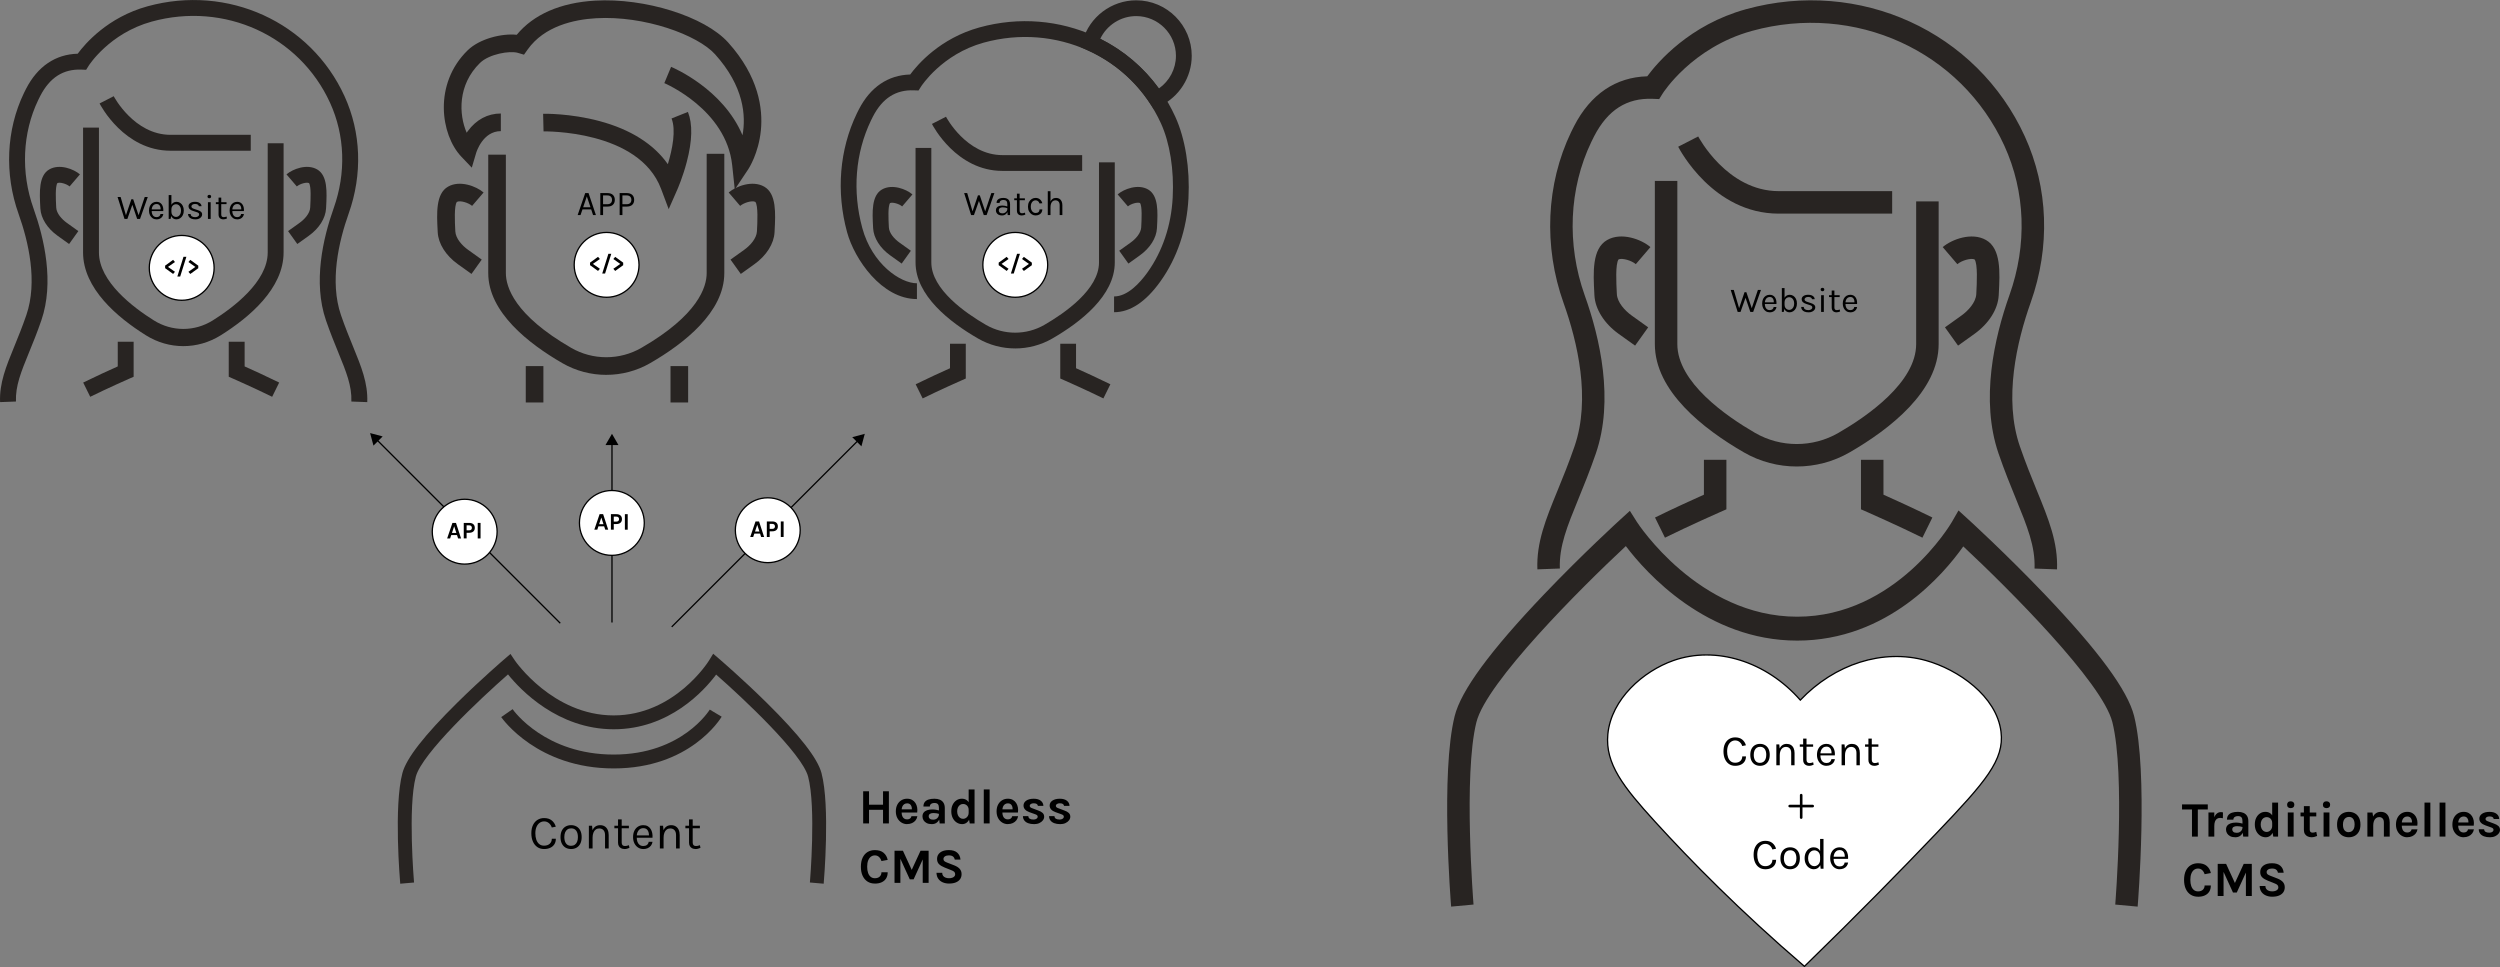 <?xml version="1.0" encoding="UTF-8"?>
<svg id="Ebene_2" data-name="Ebene 2" xmlns="http://www.w3.org/2000/svg" viewBox="0 0 1920 742.85">
  <rect x="0" y="0" width="1920" height="742.85" fill="#808080" stroke="none"/>
  <defs>
    <style>
      .cls-1, .cls-2 {
        stroke-miterlimit: 10;
      }

      .cls-1, .cls-2, .cls-3 {
        stroke: #000;
      }

      .cls-1, .cls-3 {
        fill: none;
      }

      .cls-4 {
        fill: #282422;
      }

      .cls-2 {
        fill: #fff;
      }

      .cls-3 {
        stroke-linecap: round;
        stroke-linejoin: round;
        stroke-width: 2px;
      }
    </style>
  </defs>
  <g id="Ebene_1-2" data-name="Ebene 1">
    <g>
      <g>
        <path class="cls-4" d="M1641.71,696.29l-17.2-1.58c.08-.99,7.94-99.49-2.22-140.09-7.61-30.43-79.48-102.3-114.49-134.97-14.9,21.13-58.16,72.34-127.56,72.34s-115.97-51.89-131.6-72.59c-34.91,32.55-107.12,104.71-114.75,135.21-10.16,40.6-2.3,139.1-2.22,140.09l-17.2,1.58c-.34-4.17-8.2-102.69,2.73-146.39,4.89-19.56,27.3-50.08,68.5-93.29,29.65-31.1,58.38-57.3,58.67-57.56l7.37-6.71,5.41,8.56c.46,.72,47.12,72.74,123.1,72.74s118.17-71.69,118.59-72.41l5.29-9.18,7.69,7.01c.29,.26,29.02,26.47,58.67,57.56,41.2,43.21,63.61,73.72,68.5,93.29,10.93,43.69,3.07,142.21,2.73,146.39Z"/>
        <path class="cls-4" d="M1379.9,358.27c-14.04,0-28.07-3.61-40.59-10.84-31.2-18.01-68.39-47.06-68.39-83.19v-125.28h17.27v125.28c0,29.37,37.44,55.36,59.75,68.24,19.71,11.38,44.21,11.38,63.92,0,22.31-12.88,59.75-38.87,59.75-68.24v-109.56h17.27v109.56c0,36.14-37.19,65.19-68.39,83.19-12.52,7.23-26.56,10.84-40.59,10.84Z"/>
        <path class="cls-4" d="M1503.78,265.44l-10.05-14.04,12.61-9.02c5.31-3.8,11.11-10.13,11.44-16.5l.07-1.42c.35-6.57,1.15-21.83-1.37-25.23-2.69-1.22-9.8,.72-13.24,3.66l-11.23-13.12c6.92-5.92,22.28-11.73,33.29-5.41,11.6,6.66,10.64,24.9,9.79,41l-.07,1.41c-.55,10.61-7.51,21.69-18.63,29.65l-12.61,9.02Z"/>
        <path class="cls-4" d="M1255.75,265.44l-12.61-9.02c-11.12-7.96-18.08-19.04-18.63-29.65l-.07-1.41c-.85-16.1-1.81-34.34,9.79-41,11.01-6.33,26.38-.52,33.29,5.4l-11.23,13.12c-3.44-2.94-10.54-4.88-13.24-3.66-2.52,3.4-1.72,18.66-1.37,25.23l.07,1.42c.33,6.36,6.12,12.69,11.44,16.5l12.61,9.02-10.05,14.04Z"/>
        <path class="cls-4" d="M1476.42,412.94c-18.81-9.28-41.8-19.42-42.03-19.52l-5.16-2.27v-38.04h17.27v26.8c7.98,3.58,23.84,10.77,37.56,17.54l-7.64,15.49Z"/>
        <path class="cls-4" d="M1278.69,412.94l-7.64-15.49c13.71-6.77,29.58-13.96,37.56-17.54v-26.8h17.27v38.04l-5.16,2.27c-.23,.1-23.23,10.24-42.03,19.52Z"/>
        <path class="cls-4" d="M1453.18,164.07h-87.14c-50.35,0-76.12-49.29-77.19-51.39l15.37-7.88c.22,.42,22.15,41.99,61.82,41.99h87.14v17.27Z"/>
      </g>
      <path class="cls-4" d="M1579.79,437.29l-17.26-.64c.63-17.03-5.61-32.29-14.24-53.42-4.12-10.09-8.8-21.52-13.38-34.86-14.19-41.26-3.27-89.03,8.39-121.84,13.65-38.44,12.25-79.13-3.95-114.6-33.3-72.88-114.82-109.98-193.82-88.21-46.21,12.73-68.38,47.74-68.6,48.09l-2.66,4.28-5.03-.2c-19.88-.79-34.54,8.61-44.94,28.76-.72,1.4-1.43,2.82-2.12,4.26-17.22,35.83-19.08,78.84-5.08,118.01,11.68,32.7,22.63,80.3,8.49,121.42-4.59,13.34-9.26,24.77-13.38,34.86-8.64,21.13-14.88,36.39-14.24,53.42l-17.26,.64c-.77-20.75,6.41-38.33,15.51-60.59,4.04-9.88,8.61-21.07,13.04-33.94,12.52-36.39,2.33-79.9-8.42-110-15.54-43.48-13.43-91.34,5.78-131.3,.76-1.58,1.54-3.14,2.34-4.69,12.58-24.39,31.92-37.49,56.13-38.14,7.94-10.78,32.53-39.6,75.85-51.53,87.23-24.03,177.28,17.05,214.12,97.68,18.08,39.57,19.68,84.87,4.52,127.55-10.74,30.22-20.89,73.91-8.33,110.44,4.43,12.87,9,24.06,13.04,33.94,9.1,22.26,16.29,39.84,15.51,60.6Z"/>
    </g>
    <path class="cls-4" d="M632.61,678.68l-10.61-.92c.05-.57,4.9-57.76-1.37-81.33-4.69-17.67-49.03-59.39-70.62-78.35-9.19,12.27-35.88,42-78.68,42s-71.54-30.13-81.18-42.14c-21.54,18.9-66.08,60.79-70.79,78.5-6.26,23.57-1.42,80.76-1.37,81.33l-10.61,.92c-.21-2.42-5.06-59.62,1.68-84.98,3.02-11.36,16.84-29.07,42.25-54.16,18.29-18.05,36.01-33.27,36.19-33.42l4.55-3.9,3.34,4.97c.28,.42,29.06,42.23,75.93,42.23s72.9-41.62,73.15-42.04l3.26-5.33,4.75,4.07c.18,.15,17.9,15.37,36.19,33.42,25.41,25.09,39.24,42.8,42.25,54.16,6.74,25.37,1.89,82.56,1.68,84.98Z"/>
    <path class="cls-4" d="M140.8,265.83c-9.92,0-19.84-2.76-28.68-8.29-22.05-13.78-48.33-36.01-48.33-63.66V98.01h12.2v95.87c0,22.47,26.45,42.36,42.22,52.21,13.93,8.71,31.24,8.71,45.17,0,15.77-9.86,42.22-29.74,42.22-52.21V110.05h12.2v83.83c0,27.65-26.28,49.88-48.33,63.66-8.85,5.53-18.77,8.29-28.68,8.29Z"/>
    <path class="cls-4" d="M228.34,187.4l-7.1-9.92,8.91-6.38c3.75-2.69,7.85-7.16,8.08-11.66l.05-1.01c.24-4.64,.81-15.43-.97-17.83-1.9-.86-6.92,.51-9.35,2.59l-7.94-9.27c4.89-4.18,15.74-8.29,23.53-3.82,8.2,4.71,7.52,17.6,6.92,28.97l-.05,1c-.39,7.49-5.31,15.33-13.17,20.95l-8.91,6.38Z"/>
    <path class="cls-4" d="M53.07,187.4l-8.91-6.38c-7.86-5.62-12.78-13.45-13.17-20.95l-.05-1c-.6-11.37-1.28-24.26,6.92-28.97,7.78-4.47,18.64-.37,23.53,3.82l-7.94,9.27c-2.43-2.08-7.45-3.45-9.35-2.59-1.78,2.4-1.21,13.19-.97,17.83l.05,1.01c.23,4.5,4.33,8.97,8.08,11.66l8.91,6.38-7.1,9.92Z"/>
    <path class="cls-4" d="M209.01,304.74c-13.3-6.56-29.54-13.72-29.7-13.79l-3.64-1.6v-26.88h12.2v18.94c5.64,2.53,16.85,7.61,26.54,12.39l-5.4,10.94Z"/>
    <path class="cls-4" d="M69.29,304.74l-5.4-10.94c9.69-4.78,20.9-9.87,26.54-12.39v-18.94h12.2v26.88l-3.64,1.6c-.16,.07-16.41,7.23-29.7,13.79Z"/>
    <path class="cls-4" d="M192.59,115.76h-61.57c-35.58,0-53.79-34.83-54.55-36.31l10.86-5.57c.15,.3,15.65,29.67,43.69,29.67h61.57v12.2Z"/>
    <path class="cls-4" d="M282.05,308.83l-12.2-.45c.45-12.03-3.96-22.82-10.06-37.75-2.91-7.13-6.22-15.21-9.46-24.63-10.03-29.15-2.31-62.91,5.93-86.1,9.65-27.16,8.66-55.92-2.79-80.98C229.94,27.42,172.33,1.21,116.51,16.59c-32.65,9-48.32,33.74-48.47,33.99l-1.88,3.02-3.55-.14c-14.05-.56-24.41,6.08-31.75,20.33-.51,.99-1.01,1.99-1.5,3.01-12.17,25.32-13.48,55.71-3.59,83.39,8.25,23.1,15.99,56.75,6,85.8-3.24,9.43-6.54,17.51-9.46,24.63-6.1,14.93-10.51,25.72-10.06,37.75l-12.2,.45c-.55-14.66,4.53-27.09,10.96-42.82,2.85-6.98,6.08-14.89,9.21-23.98,8.84-25.72,1.64-56.46-5.95-77.73-10.98-30.73-9.49-64.54,4.09-92.78,.54-1.12,1.09-2.22,1.65-3.31,8.89-17.23,22.56-26.49,39.67-26.95,5.61-7.62,22.99-27.98,53.6-36.41,61.64-16.98,125.27,12.05,151.31,69.03,12.77,27.96,13.91,59.97,3.19,90.14-7.59,21.35-14.76,52.23-5.89,78.05,3.13,9.1,6.36,17.01,9.21,23.98,6.43,15.73,11.51,28.16,10.96,42.82Z"/>
    <path class="cls-4" d="M471.33,590.15c-58.33,0-85.28-37.81-86.4-39.42l8.74-6.09c1,1.42,25.11,34.86,77.67,34.86s73.55-34.18,73.76-34.53l9.15,5.45c-.97,1.62-24.34,39.73-82.91,39.73Z"/>
    <path class="cls-4" d="M465.62,287.9c-11.66,0-23.31-3-33.71-9-25.98-14.99-56.94-39.16-56.94-69.16V118.79h13.54v90.94c0,10.63,6.52,32.24,50.17,57.43,16.62,9.59,37.27,9.59,53.88,0,43.66-25.2,50.17-46.8,50.17-57.43V118.14h13.54v91.59c0,30-30.97,54.17-56.94,69.16-10.4,6-22.06,9-33.71,9Z"/>
    <rect class="cls-4" x="403.79" y="281.16" width="13.54" height="27.94"/>
    <rect class="cls-4" x="514.95" y="281.16" width="13.54" height="27.94"/>
    <path class="cls-4" d="M568.92,210.38l-7.88-11.01,10.54-7.54c4.53-3.24,9.46-8.65,9.75-14.13l.06-1.19c.27-5.17,.99-18.84-1.3-21.47-2.53-1.28-8.84,.66-11.65,3.08l-8.81-10.29c5.68-4.87,18.29-9.65,27.32-4.47,9.46,5.43,8.66,20.53,7.96,33.86l-.06,1.18c-.45,8.73-6.21,17.87-15.39,24.44l-10.54,7.54Z"/>
    <path class="cls-4" d="M362.1,210.38l-10.54-7.54c-9.18-6.57-14.94-15.71-15.39-24.44l-.06-1.17c-.7-13.33-1.5-28.44,7.96-33.87,9.03-5.19,21.64-.39,27.32,4.47l-8.81,10.28c-2.81-2.41-9.12-4.37-11.65-3.07-2.29,2.63-1.57,16.3-1.3,21.48l.06,1.18c.28,5.48,5.22,10.89,9.75,14.13l10.54,7.54-7.88,11.01Z"/>
    <path class="cls-4" d="M513.56,160.65l-5.84-15.57c-17.03-45.41-89.55-44.19-90.28-44.16l-.33-13.54c.84-.02,20.7-.43,43.21,5.59,23.92,6.39,41.79,17.71,52.58,33.12,3.51-11.54,6.39-26.25,2.85-35.1l12.57-5.03c3.69,9.22,3.39,22.16-.89,38.44-3.04,11.58-7.01,20.65-7.18,21.03l-6.7,15.21Z"/>
    <path class="cls-4" d="M564.3,145.51l-1.98-18.63c-4.54-42.77-51.65-62.84-52.12-63.04l5.2-12.5c1.9,.79,39.87,16.98,54.84,52.55,2.76-15.01,1.11-37.62-21.1-62.23-13.37-14.82-54.21-29.83-91.4-27.65-16.86,.98-39.66,5.95-52.51,24.03l-2.81,3.96-4.65-1.39c-6.26-1.88-22.13,.9-29.12,7.71-17.25,16.81-16.33,39.59-10.24,53.61,.26-.38,.53-.76,.81-1.15,6.51-8.9,15.3-13.61,25.43-13.61v13.54c-13.85,0-18.77,16.1-18.98,16.79l-3.33,11.26-8.08-8.49c-15.81-16.68-21.58-55.81,4.93-81.65,9.11-8.87,26.12-13.11,37.67-11.91,12.91-15.63,33.57-24.67,60.09-26.22,38.37-2.24,84.25,12.16,102.24,32.1,23.72,26.29,26.78,51.2,25.17,67.47-1.76,17.82-9.35,29.38-9.67,29.87l-10.39,15.59Z"/>
    <path class="cls-4" d="M779.65,267.6c-9.86,0-19.71-2.54-28.5-7.61-21.9-12.64-48.01-33.04-48.01-58.41V113.63h12.12v87.96c0,20.62,26.28,38.86,41.95,47.91,13.84,7.99,31.04,7.99,44.87,0,15.67-9.04,41.95-27.29,41.95-47.91V124.67h12.12v76.92c0,25.37-26.11,45.77-48.01,58.41-8.79,5.07-18.65,7.61-28.5,7.61Z"/>
    <path class="cls-4" d="M866.62,202.43l-7.06-9.86,8.85-6.34c3.73-2.67,7.8-7.11,8.03-11.58l.05-1.01c.24-4.61,.81-15.33-.96-17.71-1.89-.85-6.88,.5-9.29,2.57l-7.89-9.21c4.85-4.16,15.64-8.24,23.37-3.79,8.14,4.68,7.47,17.48,6.87,28.78l-.05,.99c-.39,7.44-5.27,15.22-13.08,20.81l-8.85,6.34Z"/>
    <path class="cls-4" d="M692.49,202.43l-8.85-6.34c-7.8-5.59-12.69-13.37-13.08-20.81l-.05-.99c-.59-11.3-1.27-24.11,6.87-28.78,7.73-4.44,18.52-.36,23.37,3.8l-7.89,9.21c-2.41-2.06-7.4-3.42-9.29-2.57-1.77,2.38-1.2,13.1-.96,17.71l.05,1c.23,4.47,4.3,8.91,8.03,11.58l8.85,6.34-7.06,9.86Z"/>
    <path class="cls-4" d="M847.41,305.99c-13.21-6.52-29.35-13.63-29.51-13.7l-3.62-1.59v-26.71h12.12v18.81c5.6,2.51,16.74,7.56,26.37,12.31l-5.37,10.87Z"/>
    <path class="cls-4" d="M708.6,305.99l-5.37-10.87c9.63-4.75,20.76-9.8,26.37-12.31v-18.81h12.12v26.71l-3.62,1.59c-.16,.07-16.31,7.19-29.51,13.7Z"/>
    <path class="cls-4" d="M831.1,131.26h-61.18c-35.35,0-53.44-34.6-54.19-36.08l10.79-5.53c.15,.3,15.55,29.48,43.4,29.48h61.18v12.12Z"/>
    <path class="cls-4" d="M855.6,239.79v-12.12c10.29,0,19.69-10.12,25.75-18.6,11.47-16.06,18.14-35.89,19.28-57.34,1.13-21.21-2.17-42.01-9.05-57.06-23.38-51.17-80.61-77.21-136.08-61.93-32.23,8.88-48.01,33.53-48.17,33.78l-1.87,2.98-3.52-.13c-13.93-.56-24.25,6.04-31.55,20.19-.51,.98-1,1.98-1.49,2.99-12.01,24.99-14.37,54.33-6.64,82.63,7.55,27.65,29.21,42.38,41.95,42.38v12.12c-27.03,0-47.99-30.62-53.64-51.31-8.5-31.11-5.87-63.46,7.41-91.08,.53-1.11,1.08-2.2,1.64-3.29,8.83-17.12,22.41-26.33,39.41-26.78,5.58-7.57,22.84-27.8,53.25-36.18,61.24-16.87,124.46,11.97,150.33,68.58,7.66,16.78,11.35,39.64,10.13,62.74-1.26,23.76-8.71,45.8-21.53,63.74-11.23,15.71-23.21,23.68-35.61,23.68Z"/>
    <path class="cls-4" d="M886.04,83.71l-2.89-4.42c-11.78-18-28.45-32.14-48.21-40.87l-4.82-2.13,1.44-5.07c5.17-18.24,22.04-30.98,41.03-30.98,23.52,0,42.66,19.13,42.66,42.64,0,16.41-9.59,31.55-24.43,38.56l-4.77,2.26Zm-41.02-53.95c17.93,8.93,33.34,21.98,45.03,38.16,8.07-5.65,13.07-15.01,13.07-25.04,0-16.83-13.7-30.52-30.54-30.52-11.86,0-22.57,6.95-27.56,17.39Z"/>
    <g>
      <path d="M417.86,652.06c-2.02,0-3.76-.51-5.22-1.53-1.46-1.02-2.59-2.43-3.38-4.24-.79-1.81-1.19-3.91-1.19-6.29,0-2.54,.43-4.69,1.29-6.43,.86-1.74,2.03-3.06,3.51-3.95,1.48-.9,3.14-1.34,4.99-1.34,2.45,0,4.42,.61,5.91,1.84,1.49,1.22,2.52,2.82,3.08,4.78l-3.07,.62c-.47-1.42-1.23-2.56-2.27-3.41-1.04-.85-2.26-1.27-3.64-1.27-1.21,0-2.32,.34-3.33,1.03-1.02,.69-1.84,1.71-2.46,3.08-.62,1.36-.93,3.05-.93,5.06,0,1.83,.25,3.45,.74,4.88,.49,1.42,1.24,2.55,2.23,3.36,.99,.82,2.24,1.22,3.75,1.22,1.81,0,3.25-.49,4.32-1.46s1.6-2.25,1.6-3.84h3.1c0,1.64-.38,3.05-1.13,4.23-.76,1.17-1.81,2.08-3.17,2.71-1.36,.63-2.93,.95-4.72,.95Z"/>
      <path d="M438.61,652.06c-1.57,0-2.97-.35-4.19-1.04s-2.19-1.72-2.89-3.09c-.71-1.36-1.06-3.04-1.06-5.04s.35-3.69,1.06-5.05c.71-1.36,1.67-2.38,2.89-3.08s2.62-1.04,4.19-1.04,2.95,.35,4.17,1.04c1.22,.69,2.19,1.72,2.89,3.08s1.05,3.04,1.05,5.05-.35,3.68-1.05,5.04-1.66,2.39-2.89,3.09c-1.22,.69-2.61,1.04-4.17,1.04Zm-.07-2.48c1.13,0,2.09-.27,2.89-.81,.79-.54,1.39-1.31,1.8-2.31,.41-1,.61-2.18,.61-3.56,0-2.08-.43-3.72-1.3-4.92-.86-1.2-2.15-1.8-3.85-1.8-1.14,0-2.11,.27-2.89,.81s-1.38,1.31-1.79,2.32c-.41,1-.61,2.2-.61,3.59,0,2.06,.44,3.69,1.31,4.88s2.15,1.8,3.84,1.8Z"/>
      <path d="M452.25,651.62v-17.46h2.45l.4,4.02v13.44h-2.85Zm12.42,0v-10.26c0-1.67-.4-2.94-1.2-3.81-.8-.87-1.88-1.31-3.26-1.31-1.05,0-1.95,.29-2.72,.86s-1.36,1.39-1.77,2.46-.62,2.33-.62,3.81h-1.1c0-2.03,.27-3.77,.8-5.2,.54-1.44,1.32-2.53,2.35-3.3,1.03-.76,2.28-1.14,3.75-1.14,1.38,0,2.55,.31,3.53,.92,.98,.62,1.73,1.49,2.26,2.64,.52,1.15,.79,2.5,.79,4.07v10.26h-2.81Z"/>
      <path d="M471.84,636.13v-1.97h11.14v1.97h-11.14Zm7.82,15.92c-.95,0-1.8-.18-2.56-.55-.76-.37-1.35-.91-1.79-1.64-.44-.73-.66-1.64-.66-2.74v-17.82h2.81v17.75c0,1.8,.84,2.7,2.52,2.7,.5,0,.98-.05,1.45-.16,.47-.11,1-.27,1.58-.49l.4,2.05c-.62,.27-1.24,.49-1.85,.66-.61,.17-1.25,.26-1.91,.26Z"/>
      <path d="M494.08,652.06c-1.51,0-2.86-.39-4.05-1.16s-2.12-1.85-2.81-3.22-1.03-2.96-1.03-4.75c0-1.91,.34-3.55,1.02-4.93,.68-1.38,1.62-2.43,2.8-3.17s2.54-1.1,4.06-1.1c1.33,0,2.46,.27,3.4,.8,.94,.54,1.69,1.26,2.26,2.17,.57,.91,.97,1.94,1.2,3.09,.22,1.15,.29,2.34,.19,3.57h-12.64v-1.75h10.76l-.84,.55c.04-.72,0-1.44-.12-2.15-.12-.72-.33-1.38-.65-1.98s-.76-1.09-1.33-1.45c-.57-.37-1.3-.55-2.19-.55-1.12,0-2.06,.29-2.81,.86s-1.32,1.32-1.7,2.26c-.38,.93-.57,1.94-.57,3.02v1.17c0,1.22,.19,2.31,.56,3.27s.93,1.72,1.67,2.28,1.68,.84,2.81,.84,2.06-.27,2.79-.82c.73-.55,1.17-1.36,1.33-2.43h2.96c-.18,1.16-.6,2.15-1.24,2.99-.65,.83-1.47,1.48-2.47,1.93-1,.45-2.12,.68-3.38,.68Z"/>
      <path d="M506.78,651.62v-17.46h2.45l.4,4.02v13.44h-2.85Zm12.42,0v-10.26c0-1.67-.4-2.94-1.2-3.81-.8-.87-1.88-1.31-3.26-1.31-1.05,0-1.95,.29-2.72,.86s-1.36,1.39-1.77,2.46-.62,2.33-.62,3.81h-1.1c0-2.03,.27-3.77,.8-5.2,.54-1.44,1.32-2.53,2.35-3.3,1.03-.76,2.28-1.14,3.75-1.14,1.38,0,2.55,.31,3.53,.92,.98,.62,1.73,1.49,2.26,2.64,.52,1.15,.79,2.5,.79,4.07v10.26h-2.81Z"/>
      <path d="M526.37,636.13v-1.97h11.14v1.97h-11.14Zm7.82,15.92c-.95,0-1.8-.18-2.56-.55-.76-.37-1.35-.91-1.79-1.64-.44-.73-.66-1.64-.66-2.74v-17.82h2.81v17.75c0,1.8,.84,2.7,2.52,2.7,.5,0,.98-.05,1.45-.16,.47-.11,1-.27,1.58-.49l.4,2.05c-.62,.27-1.24,.49-1.85,.66-.61,.17-1.25,.26-1.91,.26Z"/>
    </g>
    <g>
      <path d="M90.27,151.28h2.36l4.38,15.01h-.62l4.49-13.27h1.42l4.43,13.16h-.59l5.02-14.91h2.34l-5.96,16.87h-2.2l-3.89-11.44h.4l-4.03,11.44h-2.2l-5.34-16.87Z"/>
      <path d="M120.21,168.47c-1.11,0-2.1-.28-2.97-.85-.87-.57-1.56-1.36-2.07-2.37-.51-1.01-.76-2.18-.76-3.49,0-1.41,.25-2.61,.75-3.63,.5-1.01,1.19-1.79,2.06-2.33s1.87-.81,2.99-.81c.98,0,1.81,.2,2.5,.59s1.24,.93,1.67,1.6,.71,1.43,.88,2.28c.17,.85,.21,1.72,.14,2.63h-9.29v-1.29h7.91l-.62,.4c.03-.53,0-1.06-.09-1.58-.09-.53-.24-1.01-.48-1.46-.23-.44-.56-.8-.98-1.07-.42-.27-.96-.4-1.61-.4-.82,0-1.51,.21-2.07,.63-.56,.42-.97,.97-1.25,1.66-.28,.68-.42,1.43-.42,2.22v.86c0,.9,.14,1.7,.41,2.4,.27,.71,.68,1.27,1.23,1.68,.55,.41,1.24,.62,2.07,.62s1.52-.2,2.05-.6,.86-1,.98-1.79h2.18c-.13,.85-.44,1.58-.91,2.2s-1.08,1.09-1.81,1.42c-.73,.33-1.56,.5-2.48,.5Z"/>
      <path d="M129.55,168.15v-18.32h2.09v15.31l-.62,3.01h-1.48Zm5.88,.32c-.86,0-1.64-.22-2.33-.67-.69-.45-1.24-1.1-1.65-1.97-.41-.86-.61-1.92-.61-3.16h.81c0,.83,.17,1.54,.52,2.13,.34,.59,.79,1.03,1.34,1.34,.55,.31,1.12,.46,1.72,.46,.69,0,1.32-.2,1.89-.59,.57-.39,1.03-.96,1.38-1.69,.34-.73,.52-1.61,.52-2.63s-.17-1.86-.51-2.59c-.34-.72-.8-1.28-1.38-1.67-.58-.39-1.22-.58-1.93-.58-.61,0-1.18,.15-1.73,.45-.54,.3-.98,.74-1.32,1.32s-.5,1.3-.5,2.15h-.81c0-1.22,.2-2.26,.6-3.12,.4-.86,.95-1.52,1.66-1.97,.71-.46,1.53-.69,2.47-.69,1.01,0,1.94,.27,2.79,.81,.85,.54,1.52,1.31,2.03,2.32,.51,1,.77,2.19,.77,3.56s-.26,2.58-.78,3.59c-.52,1.02-1.21,1.8-2.08,2.36-.87,.56-1.82,.84-2.86,.84Z"/>
      <path d="M150.08,168.47c-1.24,0-2.28-.18-3.12-.53s-1.46-.84-1.89-1.46c-.43-.62-.66-1.34-.68-2.14h2.01c.04,.81,.37,1.43,.99,1.83,.61,.41,1.45,.61,2.5,.61,.56,0,1.07-.09,1.53-.27,.47-.18,.84-.42,1.11-.74,.28-.31,.42-.67,.42-1.06,0-.5-.18-.9-.55-1.18-.37-.29-.95-.54-1.76-.75l-2.5-.81c-1.08-.34-1.91-.81-2.49-1.4-.58-.6-.87-1.31-.87-2.14,0-1.04,.46-1.87,1.37-2.5s2.11-.94,3.6-.94c1.58,0,2.8,.32,3.67,.97,.87,.64,1.32,1.45,1.36,2.42h-2.07c-.08-.56-.37-.99-.86-1.28-.49-.29-1.19-.44-2.09-.44s-1.55,.19-2.03,.58c-.49,.39-.73,.82-.73,1.3,0,.89,.76,1.54,2.28,1.96l2.55,.86c1.1,.33,1.94,.77,2.53,1.3,.59,.54,.88,1.22,.88,2.06,0,.64-.21,1.25-.63,1.83-.42,.57-1.02,1.04-1.79,1.4-.77,.36-1.68,.54-2.74,.54Z"/>
      <path d="M160.75,152.27c-.43,0-.77-.12-1.02-.37-.25-.25-.38-.57-.38-.97s.13-.71,.38-.94c.25-.23,.59-.35,1.02-.35s.77,.12,1.02,.35c.25,.23,.38,.55,.38,.94s-.13,.73-.38,.97c-.25,.25-.59,.37-1.02,.37Zm-1.05,15.87v-12.86h2.09v12.86h-2.09Z"/>
      <path d="M165.78,156.76v-1.45h8.19v1.45h-8.19Zm5.75,11.71c-.7,0-1.32-.13-1.88-.4-.56-.27-.99-.67-1.32-1.21-.32-.54-.48-1.21-.48-2.01v-13.11h2.07v13.05c0,1.32,.62,1.99,1.85,1.99,.37,0,.72-.04,1.07-.12s.73-.2,1.16-.36l.3,1.5c-.46,.2-.91,.36-1.36,.48-.45,.13-.92,.19-1.4,.19Z"/>
      <path d="M182.13,168.47c-1.11,0-2.1-.28-2.97-.85-.87-.57-1.56-1.36-2.07-2.37-.51-1.01-.76-2.18-.76-3.49,0-1.41,.25-2.61,.75-3.63,.5-1.01,1.19-1.79,2.06-2.33s1.87-.81,2.99-.81c.98,0,1.81,.2,2.5,.59s1.24,.93,1.67,1.6,.71,1.43,.88,2.28c.17,.85,.21,1.72,.14,2.63h-9.29v-1.29h7.91l-.62,.4c.03-.53,0-1.06-.09-1.58-.09-.53-.24-1.01-.48-1.46-.23-.44-.56-.8-.98-1.07-.42-.27-.96-.4-1.61-.4-.82,0-1.51,.21-2.07,.63-.56,.42-.97,.97-1.25,1.66-.28,.68-.42,1.43-.42,2.22v.86c0,.9,.14,1.7,.41,2.4,.27,.71,.68,1.27,1.23,1.68,.55,.41,1.24,.62,2.07,.62s1.52-.2,2.05-.6,.86-1,.98-1.79h2.18c-.13,.85-.44,1.58-.91,2.2s-1.08,1.09-1.81,1.42c-.73,.33-1.56,.5-2.48,.5Z"/>
    </g>
    <g>
      <path d="M443.64,165.16l5.8-16.87h2.55l5.67,16.87h-2.2l-1.42-4.32h-6.71l-1.48,4.32h-2.2Zm4.22-5.96h5.64l-2.82-8.35-2.82,8.35Z"/>
      <path d="M461.03,165.16v-16.87h5.43c1.85,0,3.27,.47,4.25,1.4,.98,.94,1.47,2.2,1.47,3.81s-.49,2.84-1.47,3.77-2.4,1.39-4.25,1.39h-3.3v6.5h-2.12Zm2.12-8.33h3.3c1.17,0,2.06-.3,2.67-.9,.6-.6,.91-1.41,.91-2.43s-.3-1.87-.91-2.48c-.6-.62-1.49-.93-2.67-.93h-3.3v6.74Z"/>
      <path d="M475.89,165.16v-16.87h5.43c1.85,0,3.27,.47,4.25,1.4,.98,.94,1.47,2.2,1.47,3.81s-.49,2.84-1.47,3.77-2.4,1.39-4.25,1.39h-3.3v6.5h-2.12Zm2.12-8.33h3.3c1.17,0,2.06-.3,2.67-.9,.6-.6,.91-1.41,.91-2.43s-.3-1.87-.91-2.48c-.6-.62-1.49-.93-2.67-.93h-3.3v6.74Z"/>
    </g>
    <g>
      <path d="M740.46,148.29h2.36l4.38,15.01h-.62l4.49-13.27h1.42l4.43,13.16h-.59l5.02-14.91h2.34l-5.96,16.87h-2.2l-3.89-11.44h.4l-4.03,11.44h-2.2l-5.34-16.87Z"/>
      <path d="M769.52,165.48c-1.06,0-1.93-.19-2.62-.56-.69-.38-1.2-.86-1.54-1.46-.34-.6-.51-1.23-.51-1.89,0-.87,.22-1.58,.65-2.12,.43-.55,1.03-.95,1.78-1.2s1.6-.38,2.54-.38c.67,0,1.35,.07,2.02,.2,.68,.13,1.34,.32,1.98,.55v1.32c-.54-.21-1.14-.38-1.82-.51-.68-.13-1.3-.19-1.86-.19-.86,0-1.59,.18-2.18,.53s-.89,.96-.89,1.81c0,.63,.23,1.16,.68,1.61,.45,.45,1.17,.67,2.17,.67,.7,0,1.33-.16,1.89-.49,.56-.33,1-.74,1.33-1.23,.33-.49,.49-.98,.49-1.48h.51c0,.86-.19,1.66-.56,2.39-.37,.73-.9,1.33-1.59,1.77-.69,.45-1.51,.67-2.47,.67Zm4.38-.32l-.27-2.82v-5.51c0-1.16-.25-1.99-.74-2.49s-1.23-.76-2.22-.76c-.56,0-1.06,.08-1.51,.24s-.81,.41-1.07,.75-.4,.77-.4,1.3h-2.34c0-.93,.23-1.68,.68-2.25,.46-.57,1.09-.98,1.89-1.24,.8-.26,1.72-.38,2.75-.38s1.86,.17,2.62,.5c.76,.33,1.36,.86,1.79,1.58,.43,.72,.64,1.66,.64,2.81v8.27h-1.83Z"/>
      <path d="M778.93,153.77v-1.45h8.19v1.45h-8.19Zm5.75,11.71c-.7,0-1.32-.13-1.88-.4s-.99-.67-1.32-1.21c-.32-.54-.48-1.21-.48-2.01v-13.11h2.07v13.05c0,1.32,.62,1.99,1.85,1.99,.37,0,.72-.04,1.07-.12s.73-.2,1.16-.36l.3,1.5c-.46,.2-.91,.36-1.36,.48-.45,.13-.92,.19-1.4,.19Z"/>
      <path d="M795.34,165.48c-1.03,0-1.99-.28-2.88-.83-.89-.56-1.61-1.34-2.16-2.35-.55-1.01-.82-2.21-.82-3.59s.27-2.62,.82-3.63c.55-1,1.26-1.77,2.16-2.3,.89-.53,1.85-.79,2.88-.79,.72,0,1.38,.11,1.95,.33,.58,.22,1.08,.52,1.51,.91,.43,.39,.79,.82,1.07,1.31,.28,.49,.49,1,.62,1.54l-2.15,.19c-.22-.74-.6-1.33-1.12-1.77s-1.16-.65-1.91-.65c-.64,0-1.23,.18-1.79,.54-.56,.36-1.01,.9-1.36,1.62-.35,.72-.52,1.62-.52,2.69,0,.99,.16,1.86,.48,2.58s.75,1.3,1.31,1.7c.55,.4,1.19,.6,1.89,.6,.99,0,1.75-.24,2.26-.73,.51-.49,.77-1.17,.77-2.03h2.15c0,.9-.21,1.69-.63,2.39-.42,.7-1.02,1.25-1.79,1.65-.77,.4-1.68,.6-2.73,.6Z"/>
      <path d="M804.69,165.16v-18.32h2.09v18.32h-2.09Zm9.13,0v-7.55c0-1.23-.29-2.16-.88-2.8-.59-.64-1.39-.96-2.4-.96-.77,0-1.44,.21-2,.63-.56,.42-1,1.02-1.3,1.81-.3,.78-.46,1.72-.46,2.8h-.81c0-1.49,.2-2.77,.59-3.83s.97-1.86,1.73-2.42c.76-.56,1.68-.84,2.76-.84,1.01,0,1.88,.23,2.6,.68s1.27,1.1,1.66,1.94c.39,.84,.58,1.84,.58,2.99v7.55h-2.07Z"/>
    </g>
    <g>
      <line class="cls-1" x1="470" y1="478.08" x2="470" y2="340.34"/>
      <polygon points="474.98 341.8 470 333.16 465.01 341.8 474.98 341.8"/>
    </g>
    <g>
      <line class="cls-1" x1="515.88" y1="481.44" x2="659.08" y2="338.24"/>
      <polygon points="661.57 342.79 664.15 333.16 654.52 335.74 661.57 342.79"/>
    </g>
    <g>
      <line class="cls-1" x1="430.27" y1="478.64" x2="289.31" y2="337.68"/>
      <polygon points="293.87 335.18 284.24 332.6 286.82 342.23 293.87 335.18"/>
    </g>
    <g>
      <path d="M1329.18,222.68h2.36l4.38,15.01h-.62l4.49-13.27h1.42l4.43,13.16h-.59l5.02-14.91h2.34l-5.96,16.87h-2.2l-3.89-11.44h.4l-4.03,11.44h-2.2l-5.34-16.87Z"/>
      <path d="M1359.12,239.87c-1.11,0-2.1-.28-2.97-.85-.87-.57-1.56-1.36-2.07-2.37-.51-1.01-.76-2.18-.76-3.49,0-1.41,.25-2.61,.75-3.63,.5-1.01,1.19-1.79,2.06-2.33,.87-.54,1.87-.81,2.99-.81,.98,0,1.81,.2,2.5,.59s1.24,.93,1.67,1.6,.71,1.43,.88,2.28,.21,1.72,.14,2.63h-9.29v-1.29h7.91l-.62,.4c.03-.53,0-1.06-.09-1.58-.09-.53-.24-1.01-.48-1.46-.23-.44-.56-.8-.98-1.07-.42-.27-.96-.4-1.61-.4-.82,0-1.51,.21-2.07,.63-.56,.42-.97,.97-1.25,1.66-.28,.68-.42,1.43-.42,2.22v.86c0,.9,.14,1.7,.41,2.4,.27,.71,.68,1.27,1.23,1.68,.55,.41,1.24,.62,2.07,.62s1.52-.2,2.06-.6c.54-.4,.86-1,.98-1.79h2.18c-.13,.85-.44,1.58-.91,2.2s-1.08,1.09-1.81,1.42c-.73,.33-1.56,.5-2.48,.5Z"/>
      <path d="M1368.45,239.55v-18.32h2.09v15.31l-.62,3.01h-1.48Zm5.88,.32c-.86,0-1.64-.22-2.33-.67-.69-.45-1.24-1.1-1.65-1.97-.41-.86-.61-1.92-.61-3.16h.81c0,.83,.17,1.54,.52,2.13,.34,.59,.79,1.03,1.34,1.34,.55,.31,1.12,.46,1.72,.46,.69,0,1.32-.2,1.89-.59,.57-.39,1.03-.96,1.38-1.69,.34-.73,.52-1.61,.52-2.63s-.17-1.86-.51-2.59c-.34-.72-.8-1.28-1.38-1.67-.58-.39-1.22-.58-1.93-.58-.61,0-1.18,.15-1.73,.45-.54,.3-.98,.74-1.32,1.32s-.5,1.3-.5,2.15h-.81c0-1.22,.2-2.26,.6-3.12,.4-.86,.95-1.52,1.66-1.97,.71-.46,1.53-.69,2.47-.69,1.01,0,1.94,.27,2.79,.81s1.52,1.31,2.03,2.32c.51,1,.77,2.19,.77,3.56s-.26,2.58-.78,3.59c-.52,1.02-1.21,1.8-2.08,2.36s-1.82,.84-2.86,.84Z"/>
      <path d="M1388.98,239.87c-1.24,0-2.28-.18-3.12-.53-.83-.35-1.46-.84-1.89-1.46-.43-.62-.66-1.34-.68-2.14h2.01c.05,.81,.37,1.43,.99,1.83,.61,.41,1.45,.61,2.5,.61,.56,0,1.07-.09,1.53-.27,.46-.18,.84-.42,1.11-.74,.28-.31,.42-.67,.42-1.06,0-.5-.18-.9-.55-1.18s-.95-.54-1.76-.75l-2.5-.81c-1.08-.34-1.91-.81-2.49-1.4-.58-.6-.87-1.31-.87-2.14,0-1.04,.46-1.87,1.37-2.5s2.11-.94,3.6-.94c1.58,0,2.8,.32,3.67,.97,.87,.64,1.32,1.45,1.36,2.42h-2.07c-.08-.56-.37-.99-.86-1.28-.49-.29-1.19-.44-2.09-.44s-1.55,.19-2.03,.58c-.49,.39-.73,.82-.73,1.3,0,.89,.76,1.54,2.28,1.96l2.55,.86c1.1,.33,1.94,.77,2.53,1.3,.59,.54,.88,1.22,.88,2.06,0,.64-.21,1.25-.63,1.83-.42,.57-1.02,1.04-1.79,1.4-.77,.36-1.68,.54-2.74,.54Z"/>
      <path d="M1399.66,223.68c-.43,0-.77-.12-1.02-.37-.25-.25-.38-.57-.38-.97s.13-.71,.38-.94c.25-.23,.59-.35,1.02-.35s.77,.12,1.02,.35c.25,.23,.38,.55,.38,.94s-.13,.73-.38,.97c-.25,.25-.59,.37-1.02,.37Zm-1.05,15.87v-12.86h2.1v12.86h-2.1Z"/>
      <path d="M1404.68,228.16v-1.45h8.19v1.45h-8.19Zm5.75,11.71c-.7,0-1.32-.13-1.88-.4s-.99-.67-1.32-1.21c-.32-.54-.48-1.21-.48-2.01v-13.11h2.07v13.05c0,1.32,.62,1.99,1.85,1.99,.37,0,.72-.04,1.07-.12s.73-.2,1.16-.36l.3,1.5c-.46,.2-.91,.36-1.36,.48-.45,.13-.92,.19-1.4,.19Z"/>
      <path d="M1421.04,239.87c-1.11,0-2.1-.28-2.97-.85-.87-.57-1.56-1.36-2.07-2.37-.51-1.01-.76-2.18-.76-3.49,0-1.41,.25-2.61,.75-3.63,.5-1.01,1.19-1.79,2.06-2.33,.87-.54,1.87-.81,2.99-.81,.98,0,1.81,.2,2.5,.59s1.24,.93,1.67,1.6,.71,1.43,.88,2.28,.21,1.72,.14,2.63h-9.29v-1.29h7.91l-.62,.4c.03-.53,0-1.06-.09-1.58-.09-.53-.24-1.01-.48-1.46-.23-.44-.56-.8-.98-1.07-.42-.27-.96-.4-1.61-.4-.82,0-1.51,.21-2.07,.63-.56,.42-.97,.97-1.25,1.66-.28,.68-.42,1.43-.42,2.22v.86c0,.9,.14,1.7,.41,2.4,.27,.71,.68,1.27,1.23,1.68,.55,.41,1.24,.62,2.07,.62s1.52-.2,2.06-.6c.54-.4,.86-1,.98-1.79h2.18c-.13,.85-.44,1.58-.91,2.2s-1.08,1.09-1.81,1.42c-.73,.33-1.56,.5-2.48,.5Z"/>
    </g>
    <g>
      <path d="M662.91,607.7h4.49v10.31h10.77v-10.31h4.49v24.69h-4.49v-10.46h-10.77v10.46h-4.49v-24.69Z"/>
      <path d="M696.64,632.93c-1.57,0-3.01-.41-4.32-1.22-1.31-.81-2.35-1.95-3.14-3.41-.79-1.47-1.18-3.18-1.18-5.15s.39-3.77,1.17-5.23,1.82-2.57,3.13-3.35c1.31-.77,2.75-1.16,4.34-1.16,1.47,0,2.74,.29,3.81,.88,1.07,.59,1.93,1.39,2.59,2.4,.65,1.01,1.09,2.15,1.32,3.41,.23,1.27,.24,2.57,.04,3.92h-12.82v-2.44h9.64l-.87,.57c.04-.6,0-1.2-.09-1.81-.1-.61-.28-1.17-.54-1.67-.27-.51-.64-.92-1.13-1.23-.49-.31-1.11-.47-1.87-.47-.91,0-1.69,.23-2.32,.68-.64,.46-1.12,1.08-1.45,1.86s-.49,1.67-.49,2.66v1.79c0,1.04,.15,1.96,.47,2.76s.77,1.43,1.39,1.88c.61,.46,1.39,.68,2.33,.68,.88,0,1.61-.2,2.21-.61,.6-.41,.98-1.01,1.14-1.83h4.53c-.19,1.19-.64,2.24-1.34,3.15-.7,.91-1.61,1.62-2.73,2.13-1.12,.51-2.38,.77-3.8,.77Z"/>
      <path d="M715.62,632.93c-1.59,0-2.91-.28-3.97-.83-1.06-.55-1.85-1.28-2.39-2.18-.53-.9-.8-1.88-.8-2.93,0-1.17,.31-2.15,.92-2.94s1.49-1.39,2.62-1.79c1.13-.4,2.46-.6,3.99-.6,1,0,1.95,.08,2.84,.23,.89,.15,1.79,.36,2.67,.61v2.63c-.7-.23-1.46-.41-2.28-.53s-1.6-.19-2.32-.19c-1.07,0-1.94,.2-2.63,.59-.68,.39-1.03,1.06-1.03,2,0,.69,.28,1.28,.84,1.77,.56,.49,1.45,.74,2.66,.74,.93,0,1.71-.2,2.36-.61,.65-.41,1.14-.91,1.48-1.52,.34-.61,.5-1.22,.5-1.83h1.06c0,1.33-.25,2.56-.74,3.68s-1.23,2.02-2.2,2.69c-.97,.67-2.17,1.01-3.61,1.01Zm6.05-.53l-.57-4.49v-7.42c0-1.29-.26-2.25-.79-2.87-.53-.62-1.42-.93-2.67-.93-.72,0-1.35,.11-1.88,.32s-.94,.52-1.23,.92c-.29,.4-.43,.89-.43,1.46h-4.91c0-1.39,.34-2.53,1.01-3.41,.67-.88,1.64-1.53,2.9-1.94,1.26-.41,2.77-.62,4.54-.62,1.6,0,2.99,.26,4.19,.77,1.19,.51,2.12,1.3,2.78,2.37,.66,1.06,.99,2.43,.99,4.09v11.76h-3.92Z"/>
      <path d="M738.99,632.93c-1.55,0-2.96-.41-4.23-1.23-1.27-.82-2.29-1.97-3.04-3.44-.75-1.48-1.13-3.21-1.13-5.18s.36-3.66,1.09-5.11c.73-1.45,1.71-2.57,2.93-3.37s2.58-1.19,4.08-1.19c1.37,0,2.56,.33,3.56,.98,1,.65,1.77,1.62,2.3,2.9s.8,2.85,.8,4.72h-1.41c0-.96-.2-1.78-.59-2.46-.39-.68-.91-1.2-1.55-1.56-.64-.36-1.34-.54-2.08-.54-.9,0-1.7,.23-2.39,.7-.69,.47-1.23,1.13-1.63,1.97-.39,.84-.59,1.83-.59,2.96s.2,2.18,.59,3.04c.39,.86,.93,1.54,1.63,2.02,.69,.48,1.47,.72,2.35,.72,.71,0,1.39-.19,2.04-.58,.65-.39,1.19-.93,1.6-1.63,.41-.7,.62-1.51,.62-2.44h1.41c0,1.94-.29,3.55-.87,4.84-.58,1.29-1.35,2.25-2.31,2.9s-2.02,.97-3.18,.97Zm5.78-.53l-.84-4.57v-21.53h4.53v26.1h-3.69Z"/>
      <path d="M755.54,632.39v-26.1h4.49v26.1h-4.49Z"/>
      <path d="M774.01,632.93c-1.57,0-3.01-.41-4.32-1.22-1.31-.81-2.35-1.95-3.14-3.41-.79-1.47-1.18-3.18-1.18-5.15s.39-3.77,1.17-5.23,1.82-2.57,3.13-3.35c1.31-.77,2.75-1.16,4.34-1.16,1.47,0,2.74,.29,3.81,.88,1.07,.59,1.93,1.39,2.59,2.4,.65,1.01,1.09,2.15,1.32,3.41,.23,1.27,.24,2.57,.04,3.92h-12.82v-2.44h9.64l-.87,.57c.04-.6,0-1.2-.09-1.81-.1-.61-.28-1.17-.54-1.67-.27-.51-.64-.92-1.13-1.23-.49-.31-1.11-.47-1.87-.47-.91,0-1.69,.23-2.32,.68-.64,.46-1.12,1.08-1.45,1.86s-.49,1.67-.49,2.66v1.79c0,1.04,.15,1.96,.47,2.76s.77,1.43,1.39,1.88c.61,.46,1.39,.68,2.33,.68,.88,0,1.61-.2,2.21-.61,.6-.41,.98-1.01,1.14-1.83h4.53c-.19,1.19-.64,2.24-1.34,3.15-.7,.91-1.61,1.62-2.73,2.13-1.12,.51-2.38,.77-3.8,.77Z"/>
      <path d="M794.17,632.93c-1.78,0-3.3-.24-4.57-.73-1.28-.49-2.25-1.19-2.94-2.11-.69-.92-1.03-2.03-1.05-3.32h4.15c.04,.91,.4,1.58,1.08,2,.69,.42,1.62,.63,2.8,.63,.65,0,1.22-.09,1.72-.28,.5-.19,.89-.45,1.17-.78,.28-.33,.42-.7,.42-1.1,0-.52-.19-.93-.56-1.23s-.97-.57-1.8-.83l-4.03-1.45c-1.45-.52-2.56-1.2-3.33-2.05-.77-.85-1.16-1.86-1.16-3.04,0-1.56,.71-2.82,2.12-3.78,1.41-.96,3.31-1.44,5.68-1.44s4.18,.52,5.47,1.55c1.29,1.03,1.95,2.34,1.99,3.93h-4.22c-.06-.61-.36-1.09-.88-1.45-.52-.36-1.31-.53-2.36-.53-.95,0-1.7,.19-2.24,.58-.54,.39-.81,.84-.81,1.36,0,.88,.75,1.54,2.25,1.98l4.37,1.64c1.42,.48,2.52,1.1,3.31,1.86,.79,.76,1.18,1.73,1.18,2.89,0,.98-.33,1.9-.98,2.77-.65,.87-1.56,1.58-2.73,2.12-1.17,.55-2.52,.82-4.05,.82Z"/>
      <path d="M814.24,632.93c-1.78,0-3.3-.24-4.57-.73-1.28-.49-2.25-1.19-2.94-2.11-.69-.92-1.03-2.03-1.05-3.32h4.15c.04,.91,.4,1.58,1.08,2,.69,.42,1.62,.63,2.8,.63,.65,0,1.22-.09,1.72-.28,.5-.19,.89-.45,1.17-.78,.28-.33,.42-.7,.42-1.1,0-.52-.19-.93-.56-1.23s-.97-.57-1.8-.83l-4.03-1.45c-1.45-.52-2.56-1.2-3.33-2.05-.77-.85-1.16-1.86-1.16-3.04,0-1.56,.71-2.82,2.12-3.78,1.41-.96,3.31-1.44,5.68-1.44s4.18,.52,5.47,1.55c1.29,1.03,1.95,2.34,1.99,3.93h-4.22c-.06-.61-.36-1.09-.88-1.45-.52-.36-1.31-.53-2.36-.53-.95,0-1.7,.19-2.24,.58-.54,.39-.81,.84-.81,1.36,0,.88,.75,1.54,2.25,1.98l4.37,1.64c1.42,.48,2.52,1.1,3.31,1.86,.79,.76,1.18,1.73,1.18,2.89,0,.98-.33,1.9-.98,2.77-.65,.87-1.56,1.58-2.73,2.12-1.17,.55-2.52,.82-4.05,.82Z"/>
      <path d="M671.89,678.58c-2.17,0-4.06-.52-5.66-1.55-1.6-1.03-2.85-2.51-3.74-4.44-.89-1.93-1.33-4.24-1.33-6.94s.46-5.13,1.38-7.03c.92-1.9,2.19-3.33,3.8-4.3,1.62-.97,3.47-1.45,5.55-1.45,2.88,0,5.13,.7,6.74,2.09,1.62,1.4,2.65,3.21,3.11,5.44l-4.79,.88c-.39-1.29-1.02-2.34-1.88-3.14-.86-.8-1.92-1.2-3.18-1.2-1.1,0-2.1,.32-2.99,.96-.89,.64-1.59,1.61-2.12,2.9s-.79,2.91-.79,4.85c0,1.83,.23,3.4,.69,4.72,.46,1.32,1.13,2.33,2.01,3.04,.88,.71,1.94,1.07,3.2,1.07,1.61,0,2.86-.43,3.74-1.28,.88-.86,1.32-1.95,1.32-3.28h4.79c0,1.84-.4,3.4-1.19,4.69-.79,1.29-1.93,2.27-3.4,2.96-1.47,.68-3.23,1.03-5.27,1.03Z"/>
      <path d="M687.01,653.36h6.43l6.96,15.1h-.38l6.96-15.1h6.2v24.69h-4.53v-19.52h.69l-7.69,16.82h-2.93l-7.65-16.74h.42v19.44h-4.49v-24.69Z"/>
      <path d="M728.88,678.58c-1.71,0-3.29-.3-4.73-.89s-2.61-1.5-3.5-2.72c-.89-1.22-1.37-2.76-1.44-4.64h4.41c0,.95,.23,1.73,.7,2.34,.47,.61,1.1,1.06,1.89,1.36s1.66,.45,2.62,.45,1.73-.12,2.44-.36,1.28-.59,1.69-1.04c.41-.45,.62-.99,.62-1.61,0-.82-.25-1.47-.75-1.94-.5-.47-1.3-.9-2.41-1.29l-4.87-1.94c-1.9-.75-3.36-1.62-4.37-2.61-1.02-.99-1.52-2.35-1.52-4.09,0-2,.79-3.63,2.38-4.87s3.8-1.86,6.64-1.86,4.9,.64,6.41,1.93c1.51,1.29,2.37,3.08,2.57,5.37h-4.41c-.17-.98-.61-1.76-1.33-2.35s-1.8-.88-3.23-.88c-1.27,0-2.27,.26-3.01,.79-.74,.53-1.1,1.19-1.1,1.99,0,.68,.23,1.23,.69,1.63,.46,.4,1.18,.78,2.16,1.15l5.4,2.09c1.83,.71,3.23,1.6,4.2,2.68s1.47,2.43,1.47,4.05c0,1.48-.37,2.77-1.12,3.85s-1.84,1.93-3.27,2.52c-1.43,.6-3.18,.89-5.23,.89Z"/>
    </g>
    <g>
      <path d="M1675.8,621.68v-3.88h19.78v3.88h-8.66l1.01-1.03v21.84h-4.49v-21.84l1.01,1.03h-8.66Z"/>
      <path d="M1696.09,642.49v-18.53h4.49v18.53h-4.49Zm3.39-8.1c0-2.42,.27-4.43,.82-6.01s1.28-2.76,2.2-3.53c.92-.77,1.94-1.15,3.07-1.15,.3,0,.59,.02,.87,.06s.54,.1,.81,.17l-.08,4.49c-.33-.08-.69-.14-1.07-.19-.38-.05-.72-.08-1.03-.08-.99,0-1.82,.24-2.48,.71s-1.17,1.18-1.5,2.1-.5,2.07-.5,3.42h-1.1Z"/>
      <path d="M1716.74,643.02c-1.59,0-2.91-.28-3.97-.83-1.06-.55-1.85-1.28-2.39-2.18-.53-.9-.8-1.88-.8-2.93,0-1.17,.31-2.15,.92-2.94s1.49-1.39,2.62-1.79c1.13-.4,2.46-.6,3.99-.6,1,0,1.95,.08,2.84,.23,.89,.15,1.79,.36,2.67,.61v2.63c-.7-.23-1.46-.41-2.28-.53s-1.6-.19-2.32-.19c-1.07,0-1.94,.2-2.63,.59-.68,.39-1.03,1.06-1.03,2,0,.69,.28,1.28,.84,1.77,.56,.49,1.45,.74,2.66,.74,.93,0,1.71-.2,2.36-.61,.65-.41,1.14-.91,1.48-1.52,.34-.61,.5-1.22,.5-1.83h1.06c0,1.33-.25,2.56-.74,3.68s-1.23,2.02-2.2,2.69c-.97,.67-2.17,1.01-3.61,1.01Zm6.05-.53l-.57-4.49v-7.42c0-1.29-.26-2.25-.79-2.87-.53-.62-1.42-.93-2.67-.93-.72,0-1.35,.11-1.88,.32s-.94,.52-1.23,.92c-.29,.4-.43,.89-.43,1.46h-4.91c0-1.39,.34-2.53,1.01-3.41,.67-.88,1.64-1.53,2.9-1.94,1.26-.41,2.77-.62,4.54-.62,1.6,0,2.99,.26,4.19,.77,1.19,.51,2.12,1.3,2.78,2.37,.66,1.06,.99,2.43,.99,4.09v11.76h-3.92Z"/>
      <path d="M1740.1,643.02c-1.55,0-2.96-.41-4.23-1.23-1.27-.82-2.29-1.97-3.04-3.44-.75-1.48-1.13-3.21-1.13-5.18s.36-3.66,1.09-5.11c.73-1.45,1.71-2.57,2.93-3.37s2.58-1.19,4.08-1.19c1.37,0,2.56,.33,3.56,.98,1,.65,1.77,1.62,2.3,2.9s.8,2.85,.8,4.72h-1.41c0-.96-.2-1.78-.59-2.46-.39-.68-.91-1.2-1.55-1.56-.64-.36-1.34-.54-2.08-.54-.9,0-1.7,.23-2.39,.7-.69,.47-1.23,1.13-1.63,1.97-.39,.84-.59,1.83-.59,2.96s.2,2.18,.59,3.04c.39,.86,.93,1.54,1.63,2.02,.69,.48,1.47,.72,2.35,.72,.71,0,1.39-.19,2.04-.58,.65-.39,1.19-.93,1.6-1.63,.41-.7,.62-1.51,.62-2.44h1.41c0,1.94-.29,3.55-.87,4.84-.58,1.29-1.35,2.25-2.31,2.9s-2.02,.97-3.18,.97Zm5.78-.53l-.84-4.57v-21.53h4.53v26.1h-3.69Z"/>
      <path d="M1759.27,620.65c-.88,0-1.56-.23-2.05-.69-.49-.46-.73-1.11-.73-1.93s.24-1.44,.73-1.91c.49-.48,1.17-.71,2.05-.71s1.54,.24,2.04,.71,.74,1.11,.74,1.91-.25,1.47-.74,1.93-1.17,.69-2.04,.69Zm-2.25,21.84v-18.53h4.49v18.53h-4.49Z"/>
      <path d="M1766.81,627v-2.97h12.1v2.97h-12.1Zm8.56,16.02c-1.09,0-2.09-.2-3-.61-.91-.41-1.63-1.03-2.17-1.86-.54-.84-.81-1.9-.81-3.2v-18.23h4.49v18.07c0,1.52,.72,2.28,2.17,2.28,.44,0,.89-.05,1.33-.15s.95-.25,1.52-.46l.65,3.16c-.71,.28-1.4,.51-2.07,.7-.67,.19-1.38,.29-2.11,.29Z"/>
      <path d="M1786.76,620.65c-.88,0-1.56-.23-2.05-.69-.49-.46-.73-1.11-.73-1.93s.24-1.44,.73-1.91c.49-.48,1.17-.71,2.05-.71s1.54,.24,2.04,.71,.74,1.11,.74,1.91-.25,1.47-.74,1.93-1.17,.69-2.04,.69Zm-2.25,21.84v-18.53h4.49v18.53h-4.49Z"/>
      <path d="M1803.88,643.02c-1.69,0-3.21-.36-4.58-1.08-1.36-.72-2.44-1.8-3.24-3.24-.8-1.44-1.2-3.24-1.2-5.41s.4-4.03,1.2-5.48c.8-1.45,1.88-2.52,3.24-3.23,1.36-.71,2.89-1.07,4.58-1.07s3.17,.36,4.52,1.07,2.43,1.79,3.22,3.23c.8,1.45,1.2,3.27,1.2,5.48s-.4,3.97-1.2,5.41c-.8,1.44-1.87,2.52-3.22,3.24s-2.86,1.08-4.52,1.08Zm-.15-3.92c.89,0,1.68-.22,2.37-.66,.69-.44,1.24-1.09,1.64-1.95,.4-.86,.6-1.93,.6-3.21,0-1.95-.38-3.42-1.15-4.41-.77-.99-1.82-1.48-3.15-1.48-.9,0-1.7,.22-2.4,.66-.7,.44-1.25,1.09-1.65,1.97-.4,.88-.6,1.97-.6,3.27,0,1.93,.39,3.38,1.17,4.36,.78,.98,1.84,1.47,3.17,1.47Z"/>
      <path d="M1818.15,642.49v-18.45h3.92l.57,3.65v14.8h-4.49Zm12.67,0v-10.81c0-1.37-.33-2.4-.99-3.1-.66-.7-1.52-1.05-2.59-1.05-.9,0-1.7,.25-2.39,.74s-1.23,1.24-1.63,2.24-.59,2.24-.59,3.72h-1.48c0-2.4,.3-4.39,.89-5.98,.6-1.59,1.44-2.78,2.53-3.57,1.09-.79,2.37-1.18,3.84-1.18s2.79,.34,3.81,1.02c1.02,.68,1.79,1.63,2.3,2.86,.51,1.23,.77,2.66,.77,4.3v10.81h-4.49Z"/>
      <path d="M1848.74,643.02c-1.57,0-3.01-.41-4.32-1.22-1.31-.81-2.35-1.95-3.14-3.41-.79-1.47-1.18-3.18-1.18-5.15s.39-3.77,1.17-5.23,1.82-2.57,3.13-3.35c1.31-.77,2.75-1.16,4.34-1.16,1.47,0,2.74,.29,3.81,.88,1.07,.59,1.93,1.39,2.59,2.4,.65,1.01,1.09,2.15,1.32,3.41,.23,1.27,.24,2.57,.04,3.92h-12.82v-2.44h9.64l-.87,.57c.04-.6,0-1.2-.09-1.81-.1-.61-.28-1.17-.54-1.67-.27-.51-.64-.92-1.13-1.23-.49-.31-1.11-.47-1.87-.47-.91,0-1.69,.23-2.32,.68-.64,.46-1.12,1.08-1.45,1.86s-.49,1.67-.49,2.66v1.79c0,1.04,.15,1.96,.47,2.76s.77,1.43,1.39,1.88c.61,.46,1.39,.68,2.33,.68,.88,0,1.61-.2,2.21-.61,.6-.41,.98-1.01,1.14-1.83h4.53c-.19,1.19-.64,2.24-1.34,3.15-.7,.91-1.61,1.62-2.73,2.13-1.12,.51-2.38,.77-3.8,.77Z"/>
      <path d="M1862.02,642.49v-26.1h4.49v26.1h-4.49Z"/>
      <path d="M1873.6,642.49v-26.1h4.49v26.1h-4.49Z"/>
      <path d="M1892.07,643.02c-1.57,0-3.01-.41-4.32-1.22-1.31-.81-2.35-1.95-3.14-3.41-.79-1.47-1.18-3.18-1.18-5.15s.39-3.77,1.17-5.23,1.82-2.57,3.13-3.35c1.31-.77,2.75-1.16,4.34-1.16,1.47,0,2.74,.29,3.81,.88,1.07,.59,1.93,1.39,2.59,2.4,.65,1.01,1.09,2.15,1.32,3.41,.23,1.27,.24,2.57,.04,3.92h-12.82v-2.44h9.64l-.87,.57c.04-.6,0-1.2-.09-1.81-.1-.61-.28-1.17-.54-1.67-.27-.51-.64-.92-1.13-1.23-.49-.31-1.11-.47-1.87-.47-.91,0-1.69,.23-2.32,.68-.64,.46-1.12,1.08-1.45,1.86s-.49,1.67-.49,2.66v1.79c0,1.04,.15,1.96,.47,2.76s.77,1.43,1.39,1.88c.61,.46,1.39,.68,2.33,.68,.88,0,1.61-.2,2.21-.61,.6-.41,.98-1.01,1.14-1.83h4.53c-.19,1.19-.64,2.24-1.34,3.15-.7,.91-1.61,1.62-2.73,2.13-1.12,.51-2.38,.77-3.8,.77Z"/>
      <path d="M1912.24,643.02c-1.78,0-3.3-.24-4.57-.73-1.28-.49-2.25-1.19-2.94-2.11-.69-.92-1.03-2.03-1.05-3.32h4.15c.04,.91,.4,1.58,1.08,2,.69,.42,1.62,.63,2.8,.63,.65,0,1.22-.09,1.72-.28,.5-.19,.89-.45,1.17-.78,.28-.33,.42-.7,.42-1.1,0-.52-.19-.93-.56-1.23s-.97-.57-1.8-.83l-4.03-1.45c-1.45-.52-2.56-1.2-3.33-2.05-.77-.85-1.16-1.86-1.16-3.04,0-1.56,.71-2.82,2.12-3.78,1.41-.96,3.31-1.44,5.68-1.44s4.18,.52,5.47,1.55c1.29,1.03,1.95,2.34,1.99,3.93h-4.22c-.06-.61-.36-1.09-.88-1.45-.52-.36-1.31-.53-2.36-.53-.95,0-1.7,.19-2.24,.58-.54,.39-.81,.84-.81,1.36,0,.88,.75,1.54,2.25,1.98l4.37,1.64c1.42,.48,2.52,1.1,3.31,1.86,.79,.76,1.18,1.73,1.18,2.89,0,.98-.33,1.9-.98,2.77-.65,.87-1.56,1.58-2.73,2.12-1.17,.55-2.52,.82-4.05,.82Z"/>
      <path d="M1688.09,688.68c-2.17,0-4.05-.52-5.66-1.55-1.61-1.03-2.85-2.51-3.74-4.44-.89-1.93-1.33-4.24-1.33-6.94s.46-5.13,1.38-7.03c.92-1.9,2.19-3.33,3.8-4.3,1.62-.97,3.47-1.45,5.54-1.45,2.88,0,5.13,.7,6.74,2.09,1.62,1.4,2.65,3.21,3.11,5.44l-4.79,.88c-.39-1.29-1.02-2.34-1.88-3.14-.86-.8-1.92-1.2-3.18-1.2-1.1,0-2.1,.32-2.99,.96-.89,.64-1.6,1.61-2.12,2.9-.53,1.29-.79,2.91-.79,4.85,0,1.83,.23,3.4,.69,4.72,.46,1.32,1.13,2.33,2.01,3.04,.87,.71,1.94,1.07,3.2,1.07,1.61,0,2.86-.43,3.74-1.28,.88-.86,1.32-1.95,1.32-3.28h4.79c0,1.84-.4,3.4-1.19,4.69-.79,1.29-1.93,2.27-3.4,2.96-1.47,.68-3.23,1.03-5.27,1.03Z"/>
      <path d="M1703.21,663.45h6.43l6.96,15.1h-.38l6.96-15.1h6.2v24.69h-4.53v-19.52h.69l-7.69,16.82h-2.93l-7.65-16.74h.42v19.44h-4.49v-24.69Z"/>
      <path d="M1745.08,688.68c-1.71,0-3.29-.3-4.73-.89s-2.61-1.5-3.5-2.72c-.89-1.22-1.37-2.76-1.44-4.64h4.41c0,.95,.23,1.73,.7,2.34,.47,.61,1.1,1.06,1.89,1.36s1.66,.45,2.62,.45,1.73-.12,2.44-.36,1.28-.59,1.69-1.04c.41-.45,.62-.99,.62-1.61,0-.82-.25-1.47-.75-1.94-.5-.47-1.3-.9-2.41-1.29l-4.87-1.94c-1.9-.75-3.36-1.62-4.37-2.61-1.02-.99-1.52-2.35-1.52-4.09,0-2,.79-3.63,2.38-4.87s3.8-1.86,6.64-1.86,4.9,.64,6.41,1.93c1.51,1.29,2.37,3.08,2.57,5.37h-4.41c-.17-.98-.61-1.76-1.33-2.35s-1.8-.88-3.23-.88c-1.27,0-2.27,.26-3.01,.79-.74,.53-1.1,1.19-1.1,1.99,0,.68,.23,1.23,.69,1.63,.46,.4,1.18,.78,2.16,1.15l5.4,2.09c1.83,.71,3.23,1.6,4.2,2.68s1.47,2.43,1.47,4.05c0,1.48-.37,2.77-1.12,3.85s-1.84,1.93-3.27,2.52c-1.43,.6-3.18,.89-5.23,.89Z"/>
    </g>
    <g>
      <circle class="cls-2" cx="589.65" cy="407.21" r="24.9"/>
      <g>
        <path d="M576.17,412.4l4.06-11.93h2.72l3.9,11.93h-2.28l-.83-2.57h-4.43l-.85,2.57h-2.3Zm3.7-4.21h3.36l-1.67-5.13-1.69,5.13Z"/>
        <path d="M588.92,412.4v-11.93h4.21c1.34,0,2.39,.33,3.14,.99,.75,.66,1.13,1.6,1.13,2.81s-.38,2.13-1.13,2.79-1.8,.99-3.14,.99h-2.02v4.34h-2.19Zm2.19-6.23h2.02c.67,0,1.18-.18,1.53-.53s.51-.81,.51-1.36-.17-1.03-.51-1.39-.85-.54-1.53-.54h-2.02v3.82Z"/>
        <path d="M599.65,412.4v-11.93h2.17v11.93h-2.17Z"/>
      </g>
    </g>
    <g>
      <circle class="cls-2" cx="469.91" cy="401.61" r="24.9"/>
      <g>
        <path d="M456.43,406.81l4.06-11.93h2.72l3.9,11.93h-2.28l-.83-2.57h-4.43l-.85,2.57h-2.3Zm3.7-4.21h3.36l-1.67-5.13-1.69,5.13Z"/>
        <path d="M469.18,406.81v-11.93h4.21c1.34,0,2.39,.33,3.14,.99,.75,.66,1.13,1.6,1.13,2.81s-.38,2.13-1.13,2.79-1.8,.99-3.14,.99h-2.02v4.34h-2.19Zm2.19-6.23h2.02c.67,0,1.18-.18,1.53-.53s.51-.81,.51-1.36-.17-1.03-.51-1.39-.85-.54-1.53-.54h-2.02v3.82Z"/>
        <path d="M479.91,406.81v-11.93h2.17v11.93h-2.17Z"/>
      </g>
    </g>
    <g>
      <circle class="cls-2" cx="356.89" cy="408.33" r="24.9"/>
      <g>
        <path d="M343.41,413.52l4.06-11.93h2.72l3.9,11.93h-2.28l-.83-2.57h-4.43l-.85,2.57h-2.3Zm3.7-4.21h3.36l-1.67-5.13-1.69,5.13Z"/>
        <path d="M356.16,413.52v-11.93h4.21c1.34,0,2.39,.33,3.14,.99,.75,.66,1.13,1.6,1.13,2.81s-.38,2.13-1.13,2.79-1.8,.99-3.14,.99h-2.02v4.34h-2.19Zm2.19-6.23h2.02c.67,0,1.18-.18,1.53-.53s.51-.81,.51-1.36-.17-1.03-.51-1.39-.85-.54-1.53-.54h-2.02v3.82Z"/>
        <path d="M366.89,413.52v-11.93h2.17v11.93h-2.17Z"/>
      </g>
    </g>
    <g>
      <path class="cls-2" d="M1536.8,562.16c2.58,21.45-11.85,38.2-48.97,77.08-26.82,28.09-61.09,63.14-102.02,102.93-50.01-42.91-87.92-81.67-114.72-111.09-24.35-26.73-38.41-44.52-36.28-67.11,2.57-27.15,27.36-48.6,50.33-56.68,32.56-11.45,71.28,.52,97.49,30.38,26.4-27.72,63.41-39.67,96.58-30.38,24.21,6.78,54.24,27.08,57.59,54.87Z"/>
      <g>
        <path d="M1332.63,588.15c-1.86,0-3.46-.47-4.8-1.4-1.34-.93-2.38-2.23-3.11-3.89-.73-1.66-1.09-3.59-1.09-5.78,0-2.34,.39-4.31,1.18-5.91,.79-1.6,1.86-2.81,3.22-3.63,1.36-.82,2.89-1.23,4.59-1.23,2.25,0,4.06,.56,5.43,1.69,1.37,1.12,2.31,2.59,2.83,4.39l-2.82,.57c-.44-1.31-1.13-2.35-2.09-3.13-.96-.78-2.07-1.17-3.35-1.17-1.11,0-2.13,.32-3.06,.95s-1.69,1.57-2.26,2.83-.86,2.8-.86,4.65c0,1.68,.23,3.17,.68,4.48,.45,1.31,1.14,2.34,2.05,3.09,.91,.75,2.06,1.12,3.45,1.12,1.67,0,2.99-.45,3.97-1.34,.98-.9,1.47-2.07,1.47-3.53h2.85c0,1.51-.35,2.81-1.04,3.89-.69,1.08-1.66,1.91-2.91,2.49-1.25,.58-2.69,.87-4.34,.87Z"/>
        <path d="M1351.7,588.15c-1.44,0-2.73-.32-3.85-.96-1.12-.64-2.01-1.58-2.66-2.84-.65-1.25-.97-2.8-.97-4.63s.32-3.39,.97-4.64c.65-1.25,1.54-2.19,2.66-2.83,1.13-.64,2.41-.96,3.85-.96s2.71,.32,3.84,.96c1.12,.64,2.01,1.58,2.65,2.83,.64,1.25,.97,2.79,.97,4.64s-.32,3.38-.97,4.63c-.64,1.25-1.53,2.2-2.65,2.84-1.12,.64-2.4,.96-3.84,.96Zm-.07-2.28c1.04,0,1.92-.25,2.65-.75,.73-.5,1.28-1.21,1.65-2.12s.56-2.01,.56-3.27c0-1.91-.4-3.42-1.19-4.52-.79-1.1-1.98-1.65-3.54-1.65-1.05,0-1.94,.25-2.66,.75s-1.27,1.21-1.65,2.13c-.38,.92-.56,2.02-.56,3.3,0,1.89,.4,3.39,1.2,4.49,.8,1.1,1.98,1.65,3.53,1.65Z"/>
        <path d="M1364.23,587.74v-16.05h2.25l.37,3.69v12.35h-2.62Zm11.41,0v-9.43c0-1.53-.37-2.7-1.1-3.5-.73-.8-1.73-1.2-3-1.2-.96,0-1.8,.26-2.5,.79s-1.25,1.28-1.63,2.26c-.38,.98-.57,2.15-.57,3.5h-1.01c0-1.87,.25-3.46,.74-4.78,.49-1.32,1.21-2.33,2.16-3.03,.95-.7,2.1-1.05,3.45-1.05,1.26,0,2.35,.28,3.25,.85s1.59,1.37,2.07,2.43c.48,1.05,.72,2.3,.72,3.74v9.43h-2.59Z"/>
        <path d="M1382.24,573.51v-1.81h10.24v1.81h-10.24Zm7.18,14.64c-.87,0-1.66-.17-2.35-.5-.69-.34-1.24-.84-1.65-1.51-.4-.67-.6-1.51-.6-2.52v-16.38h2.59v16.31c0,1.66,.77,2.48,2.32,2.48,.46,0,.9-.05,1.33-.15,.43-.1,.91-.25,1.45-.45l.37,1.88c-.57,.25-1.14,.45-1.7,.6-.57,.16-1.15,.24-1.75,.24Z"/>
        <path d="M1402.69,588.15c-1.39,0-2.63-.36-3.72-1.07-1.09-.71-1.95-1.7-2.58-2.96s-.95-2.72-.95-4.36c0-1.76,.31-3.27,.94-4.53,.63-1.26,1.49-2.24,2.58-2.91,1.09-.68,2.34-1.02,3.73-1.02,1.22,0,2.26,.25,3.12,.74s1.55,1.16,2.08,2c.53,.84,.89,1.79,1.1,2.84s.27,2.15,.18,3.28h-11.62v-1.61h9.89l-.77,.5c.03-.66,0-1.32-.11-1.98-.11-.66-.3-1.27-.6-1.82-.29-.55-.7-1-1.22-1.34-.53-.34-1.2-.5-2.01-.5-1.03,0-1.89,.26-2.58,.79-.69,.53-1.21,1.22-1.56,2.07-.35,.86-.52,1.78-.52,2.78v1.07c0,1.12,.17,2.12,.51,3s.85,1.58,1.54,2.1,1.54,.77,2.58,.77,1.9-.25,2.57-.76,1.08-1.25,1.23-2.23h2.72c-.17,1.06-.55,1.98-1.14,2.74-.59,.77-1.35,1.36-2.27,1.77-.92,.41-1.95,.62-3.11,.62Z"/>
        <path d="M1414.35,587.74v-16.05h2.25l.37,3.69v12.35h-2.62Zm11.41,0v-9.43c0-1.53-.37-2.7-1.1-3.5-.73-.8-1.73-1.2-3-1.2-.96,0-1.8,.26-2.5,.79s-1.25,1.28-1.63,2.26c-.38,.98-.57,2.15-.57,3.5h-1.01c0-1.87,.25-3.46,.74-4.78,.49-1.32,1.21-2.33,2.16-3.03,.95-.7,2.1-1.05,3.45-1.05,1.26,0,2.35,.28,3.25,.85s1.59,1.37,2.07,2.43c.48,1.05,.72,2.3,.72,3.74v9.43h-2.59Z"/>
        <path d="M1432.36,573.51v-1.81h10.24v1.81h-10.24Zm7.18,14.64c-.87,0-1.66-.17-2.35-.5-.69-.34-1.24-.84-1.65-1.51-.4-.67-.6-1.51-.6-2.52v-16.38h2.59v16.31c0,1.66,.77,2.48,2.32,2.48,.46,0,.9-.05,1.33-.15,.43-.1,.91-.25,1.45-.45l.37,1.88c-.57,.25-1.14,.45-1.7,.6-.57,.16-1.15,.24-1.75,.24Z"/>
      </g>
      <g>
        <path d="M1355.77,667.59c-1.86,0-3.46-.47-4.8-1.4-1.34-.93-2.38-2.23-3.11-3.89-.73-1.66-1.09-3.59-1.09-5.78,0-2.34,.39-4.31,1.18-5.91,.79-1.6,1.86-2.81,3.22-3.63,1.36-.82,2.89-1.23,4.59-1.23,2.25,0,4.06,.56,5.43,1.69,1.37,1.12,2.31,2.59,2.83,4.39l-2.82,.57c-.44-1.31-1.13-2.35-2.09-3.13-.96-.78-2.07-1.17-3.35-1.17-1.11,0-2.13,.32-3.06,.95s-1.69,1.57-2.26,2.83-.86,2.8-.86,4.65c0,1.68,.23,3.17,.68,4.48,.45,1.31,1.14,2.34,2.05,3.09,.91,.75,2.06,1.12,3.45,1.12,1.67,0,2.99-.45,3.97-1.34,.98-.9,1.47-2.07,1.47-3.53h2.85c0,1.51-.35,2.81-1.04,3.89-.69,1.08-1.66,1.91-2.91,2.49-1.25,.58-2.69,.87-4.34,.87Z"/>
        <path d="M1374.84,667.59c-1.44,0-2.73-.32-3.85-.96-1.12-.64-2.01-1.58-2.66-2.84-.65-1.25-.97-2.8-.97-4.63s.32-3.39,.97-4.64c.65-1.25,1.54-2.19,2.66-2.83,1.13-.64,2.41-.96,3.85-.96s2.71,.32,3.84,.96c1.12,.64,2.01,1.58,2.65,2.83,.64,1.25,.97,2.79,.97,4.64s-.32,3.38-.97,4.63c-.64,1.25-1.53,2.2-2.65,2.84-1.12,.64-2.4,.96-3.84,.96Zm-.07-2.28c1.04,0,1.92-.25,2.65-.75,.73-.5,1.28-1.21,1.65-2.12s.56-2.01,.56-3.27c0-1.91-.4-3.42-1.19-4.52-.79-1.1-1.98-1.65-3.54-1.65-1.05,0-1.94,.25-2.66,.75s-1.27,1.21-1.65,2.13c-.38,.92-.56,2.02-.56,3.3,0,1.89,.4,3.39,1.2,4.49,.8,1.1,1.98,1.65,3.53,1.65Z"/>
        <path d="M1393.11,667.59c-1.3,0-2.49-.35-3.58-1.05-1.09-.7-1.95-1.68-2.6-2.95-.65-1.27-.97-2.77-.97-4.49s.32-3.19,.96-4.45,1.49-2.22,2.54-2.9c1.06-.68,2.22-1.02,3.48-1.02,1.17,0,2.21,.29,3.1,.86,.89,.57,1.58,1.39,2.07,2.47,.49,1.07,.74,2.37,.74,3.89h-1.01c0-1.06-.21-1.96-.63-2.69-.42-.73-.97-1.28-1.64-1.65-.67-.38-1.39-.56-2.17-.56-.87,0-1.67,.24-2.39,.73s-1.3,1.18-1.73,2.08c-.43,.9-.65,1.98-.65,3.23s.22,2.37,.65,3.29c.43,.92,1.01,1.62,1.73,2.11,.72,.49,1.52,.74,2.39,.74,.73,0,1.43-.19,2.11-.57,.68-.38,1.23-.94,1.67-1.67s.65-1.62,.65-2.66h1.01c0,1.56-.26,2.87-.76,3.95-.51,1.08-1.2,1.9-2.06,2.46s-1.84,.84-2.91,.84Zm5.17-.4l-.44-3.76v-19.14h2.62v22.9h-2.18Z"/>
        <path d="M1412.84,667.59c-1.39,0-2.63-.36-3.72-1.07-1.09-.71-1.95-1.7-2.58-2.96s-.95-2.72-.95-4.36c0-1.76,.31-3.27,.94-4.53,.63-1.26,1.49-2.24,2.58-2.91,1.09-.68,2.34-1.02,3.73-1.02,1.22,0,2.26,.25,3.12,.74s1.55,1.16,2.08,2c.53,.84,.89,1.79,1.1,2.84s.27,2.15,.18,3.28h-11.62v-1.61h9.89l-.77,.5c.03-.66,0-1.32-.11-1.98-.11-.66-.3-1.27-.6-1.82-.29-.55-.7-1-1.22-1.34-.53-.34-1.2-.5-2.01-.5-1.03,0-1.89,.26-2.58,.79-.69,.53-1.21,1.22-1.56,2.07-.35,.86-.52,1.78-.52,2.78v1.07c0,1.12,.17,2.12,.51,3s.85,1.58,1.54,2.1,1.54,.77,2.58,.77,1.9-.25,2.57-.76,1.08-1.25,1.23-2.23h2.72c-.17,1.06-.55,1.98-1.14,2.74-.59,.77-1.35,1.36-2.27,1.77-.92,.41-1.95,.62-3.11,.62Z"/>
      </g>
      <g>
        <line class="cls-3" x1="1383.31" y1="610.67" x2="1383.31" y2="627.91"/>
        <line class="cls-3" x1="1374.47" y1="619.06" x2="1392.15" y2="619.06"/>
      </g>
    </g>
    <g>
      <circle class="cls-2" cx="139.55" cy="205.72" r="24.9"/>
      <g>
        <path d="M132.95,199.57l1.43,1.65-6.01,4.23v-.92l6.01,4.21-1.43,1.65-6.14-4.43v-1.95l6.14-4.45Z"/>
        <path d="M136.19,212.39l4.73-15.17h2.22l-4.76,15.17h-2.19Z"/>
        <path d="M146.14,210.4l-1.43-1.65,5.99-4.21v.92l-5.99-4.23,1.43-1.65,6.14,4.45v1.95l-6.14,4.43Z"/>
      </g>
    </g>
    <g>
      <circle class="cls-2" cx="465.87" cy="203.41" r="24.9"/>
      <g>
        <path d="M459.28,197.26l1.43,1.65-6.01,4.23v-.92l6.01,4.21-1.43,1.65-6.14-4.43v-1.95l6.14-4.45Z"/>
        <path d="M462.51,210.08l4.73-15.17h2.22l-4.76,15.17h-2.19Z"/>
        <path d="M472.47,208.09l-1.43-1.65,5.99-4.21v.92l-5.99-4.23,1.43-1.65,6.14,4.45v1.95l-6.14,4.43Z"/>
      </g>
    </g>
    <g>
      <circle class="cls-2" cx="779.73" cy="203.41" r="24.9"/>
      <g>
        <path d="M773.13,197.26l1.43,1.65-6.01,4.23v-.92l6.01,4.21-1.43,1.65-6.14-4.43v-1.95l6.14-4.45Z"/>
        <path d="M776.37,210.08l4.73-15.17h2.22l-4.76,15.17h-2.19Z"/>
        <path d="M786.32,208.09l-1.43-1.65,5.99-4.21v.92l-5.99-4.23,1.43-1.65,6.14,4.45v1.95l-6.14,4.43Z"/>
      </g>
    </g>
  </g>
</svg>